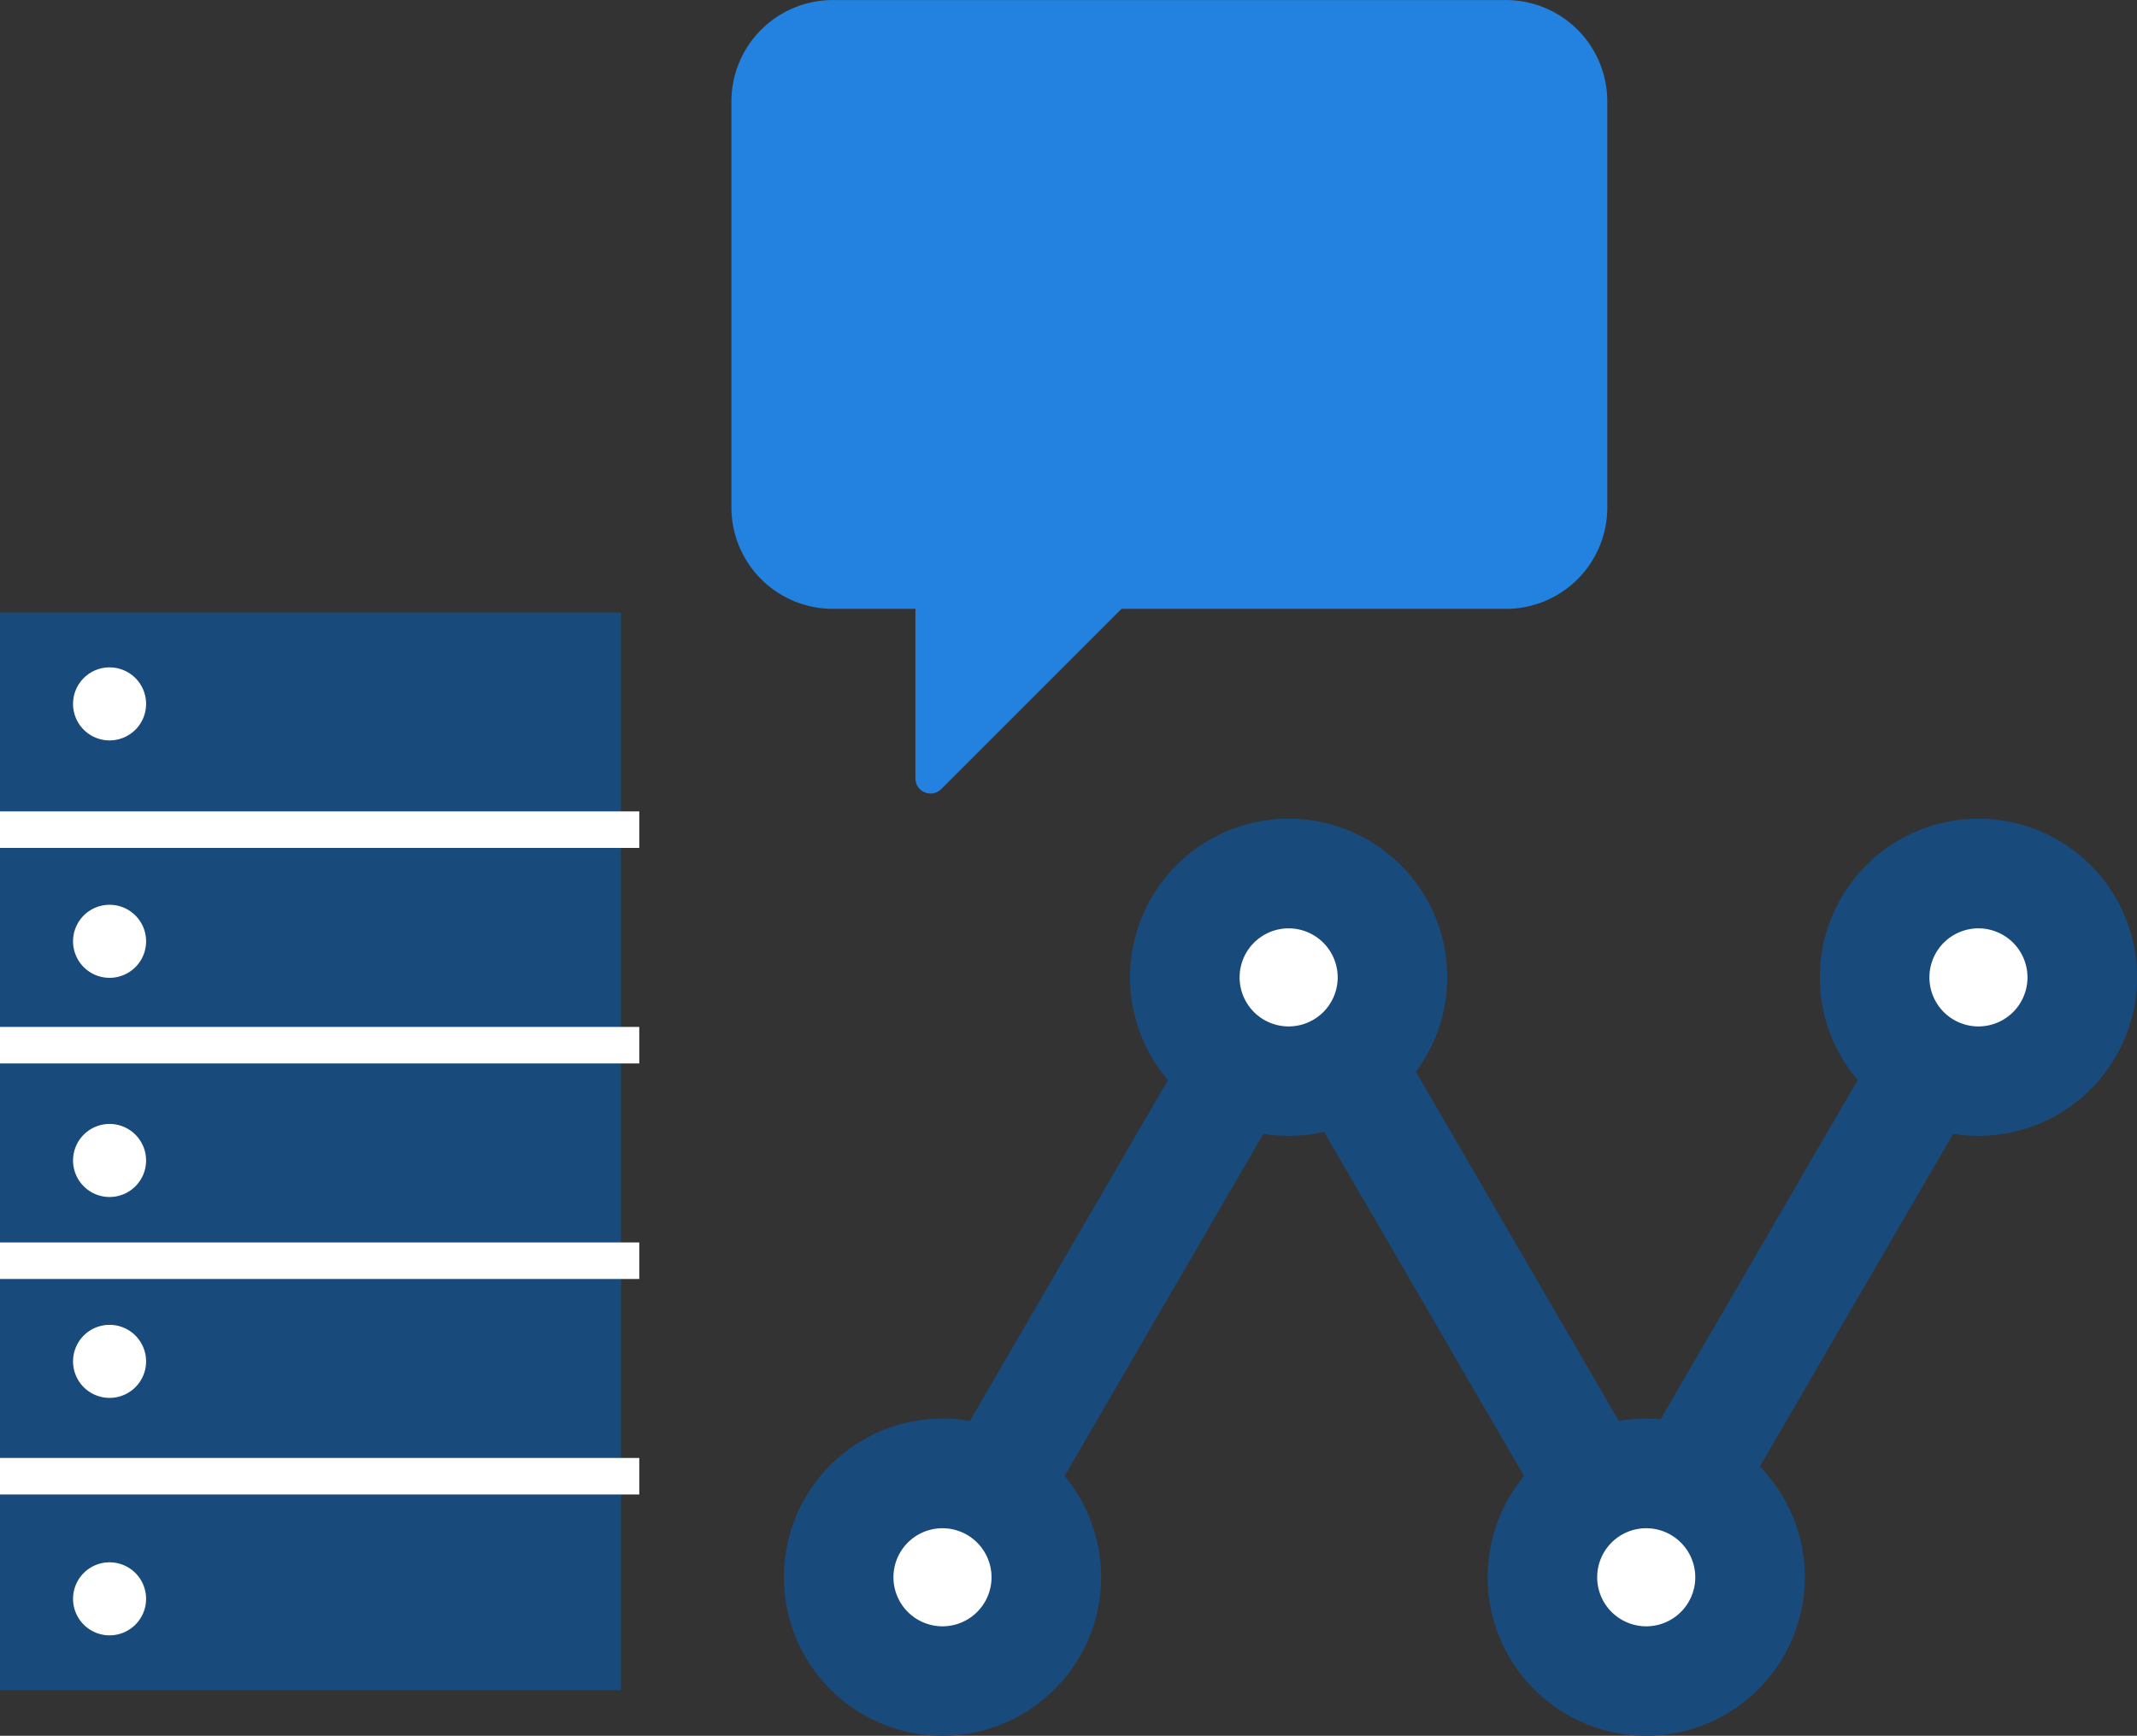 <svg xmlns="http://www.w3.org/2000/svg" width="101.924" height="82.793" viewBox="0 0 101.924 82.793">
  <rect x="0" y="0" width="101.924" height="82.793" fill="#333333" stroke="none"/>
  <g id="Rebuild" transform="translate(-14914 -9964.46)">
    <path id="Path_14858" data-name="Path 14858" d="M830.78,641.77a2.612,2.612,0,0,1-2.262-1.3l-14.523-25-14.523,25a2.613,2.613,0,1,1-4.519-2.626l16.783-28.888a2.613,2.613,0,0,1,4.519,0l16.783,28.888a2.615,2.615,0,0,1-2.257,3.927" transform="translate(14161.738 9400.532)" fill="#184a7b"/>
    <path id="Path_14859" data-name="Path 14859" d="M834.977,641.77a2.615,2.615,0,0,1-2.257-3.927L849.5,608.954a2.613,2.613,0,1,1,4.519,2.626l-16.782,28.888a2.612,2.612,0,0,1-2.262,1.3" transform="translate(14156.871 9400.532)" fill="#184a7b"/>
    <path id="Path_14860" data-name="Path 14860" d="M815.815,605.285a4.952,4.952,0,1,1-4.952,4.952,4.952,4.952,0,0,1,4.952-4.952" transform="translate(14159.642 9400.838)" fill="#fff"/>
    <path id="Path_14861" data-name="Path 14861" d="M815.429,617.416A7.565,7.565,0,1,1,823,609.851a7.574,7.574,0,0,1-7.567,7.565m0-9.9a2.339,2.339,0,1,0,2.34,2.339,2.342,2.342,0,0,0-2.34-2.339" transform="translate(14160.028 9401.224)" fill="#184a7b"/>
    <path id="Path_14862" data-name="Path 14862" d="M853.582,605.285a4.952,4.952,0,1,1-4.952,4.952,4.952,4.952,0,0,1,4.952-4.952" transform="translate(14154.775 9400.838)" fill="#fff"/>
    <path id="Path_14863" data-name="Path 14863" d="M853.2,617.416a7.565,7.565,0,1,1,7.566-7.565,7.574,7.574,0,0,1-7.566,7.565m0-9.9a2.339,2.339,0,1,0,2.339,2.339,2.342,2.342,0,0,0-2.339-2.339" transform="translate(14155.162 9401.224)" fill="#184a7b"/>
    <path id="Path_14864" data-name="Path 14864" d="M835.4,638.13a4.952,4.952,0,1,1-4.952,4.952,4.952,4.952,0,0,1,4.952-4.952" transform="translate(14157.119 9396.605)" fill="#fff"/>
    <path id="Path_14865" data-name="Path 14865" d="M835.01,650.262a7.565,7.565,0,1,1,7.567-7.565,7.574,7.574,0,0,1-7.567,7.565m0-9.9a2.339,2.339,0,1,0,2.34,2.339,2.342,2.342,0,0,0-2.34-2.339" transform="translate(14157.506 9396.991)" fill="#184a7b"/>
    <path id="Path_14866" data-name="Path 14866" d="M796.866,638.13a4.952,4.952,0,1,1-4.952,4.952,4.952,4.952,0,0,1,4.952-4.952" transform="translate(14162.084 9396.605)" fill="#fff"/>
    <path id="Path_14867" data-name="Path 14867" d="M796.48,650.262a7.565,7.565,0,1,1,7.567-7.565,7.574,7.574,0,0,1-7.567,7.565m0-9.9a2.339,2.339,0,1,0,2.34,2.339,2.342,2.342,0,0,0-2.34-2.339" transform="translate(14162.471 9396.991)" fill="#184a7b"/>
    <rect id="Rectangle_9864" data-name="Rectangle 9864" width="29.619" height="51.397" transform="translate(14914 9993.678)" fill="#184a7b"/>
    <rect id="Rectangle_9865" data-name="Rectangle 9865" width="30.49" height="1.742" transform="translate(14914 10034.001)" fill="#fff"/>
    <rect id="Rectangle_9866" data-name="Rectangle 9866" width="30.49" height="1.742" transform="translate(14914 10023.722)" fill="#fff"/>
    <rect id="Rectangle_9867" data-name="Rectangle 9867" width="30.49" height="1.742" transform="translate(14914 10013.442)" fill="#fff"/>
    <rect id="Rectangle_9868" data-name="Rectangle 9868" width="30.49" height="1.742" transform="translate(14914 10003.162)" fill="#fff"/>
    <path id="Path_14868" data-name="Path 14868" d="M750,595.742a1.742,1.742,0,1,1,1.742,1.742A1.742,1.742,0,0,1,750,595.742" transform="translate(14167.484 9402.292)" fill="#fff"/>
    <path id="Path_14869" data-name="Path 14869" d="M750,608.742a1.742,1.742,0,1,1,1.742,1.742A1.742,1.742,0,0,1,750,608.742" transform="translate(14167.484 9400.616)" fill="#fff"/>
    <path id="Path_14870" data-name="Path 14870" d="M750,620.742a1.742,1.742,0,1,1,1.742,1.742A1.742,1.742,0,0,1,750,620.742" transform="translate(14167.484 9399.07)" fill="#fff"/>
    <path id="Path_14871" data-name="Path 14871" d="M750,631.742a1.742,1.742,0,1,1,1.742,1.742A1.742,1.742,0,0,1,750,631.742" transform="translate(14167.484 9397.652)" fill="#fff"/>
    <path id="Path_14872" data-name="Path 14872" d="M750,644.742a1.742,1.742,0,1,1,1.742,1.742A1.742,1.742,0,0,1,750,644.742" transform="translate(14167.484 9395.978)" fill="#fff"/>
    <path id="Path_14873" data-name="Path 14873" d="M822.984,586.5h-32.1a4.838,4.838,0,0,1-4.838-4.837V562.3a4.838,4.838,0,0,1,4.838-4.837h32.1a4.837,4.837,0,0,1,4.837,4.837v19.365a4.837,4.837,0,0,1-4.837,4.837" transform="translate(14162.839 9407)" fill="#2382df"/>
    <path id="Path_14874" data-name="Path 14874" d="M796.119,588.891v9.6a.722.722,0,0,0,1.233.51l11.241-11.241Z" transform="translate(14161.542 9403.096)" fill="#2382df"/>
  </g>
</svg>
